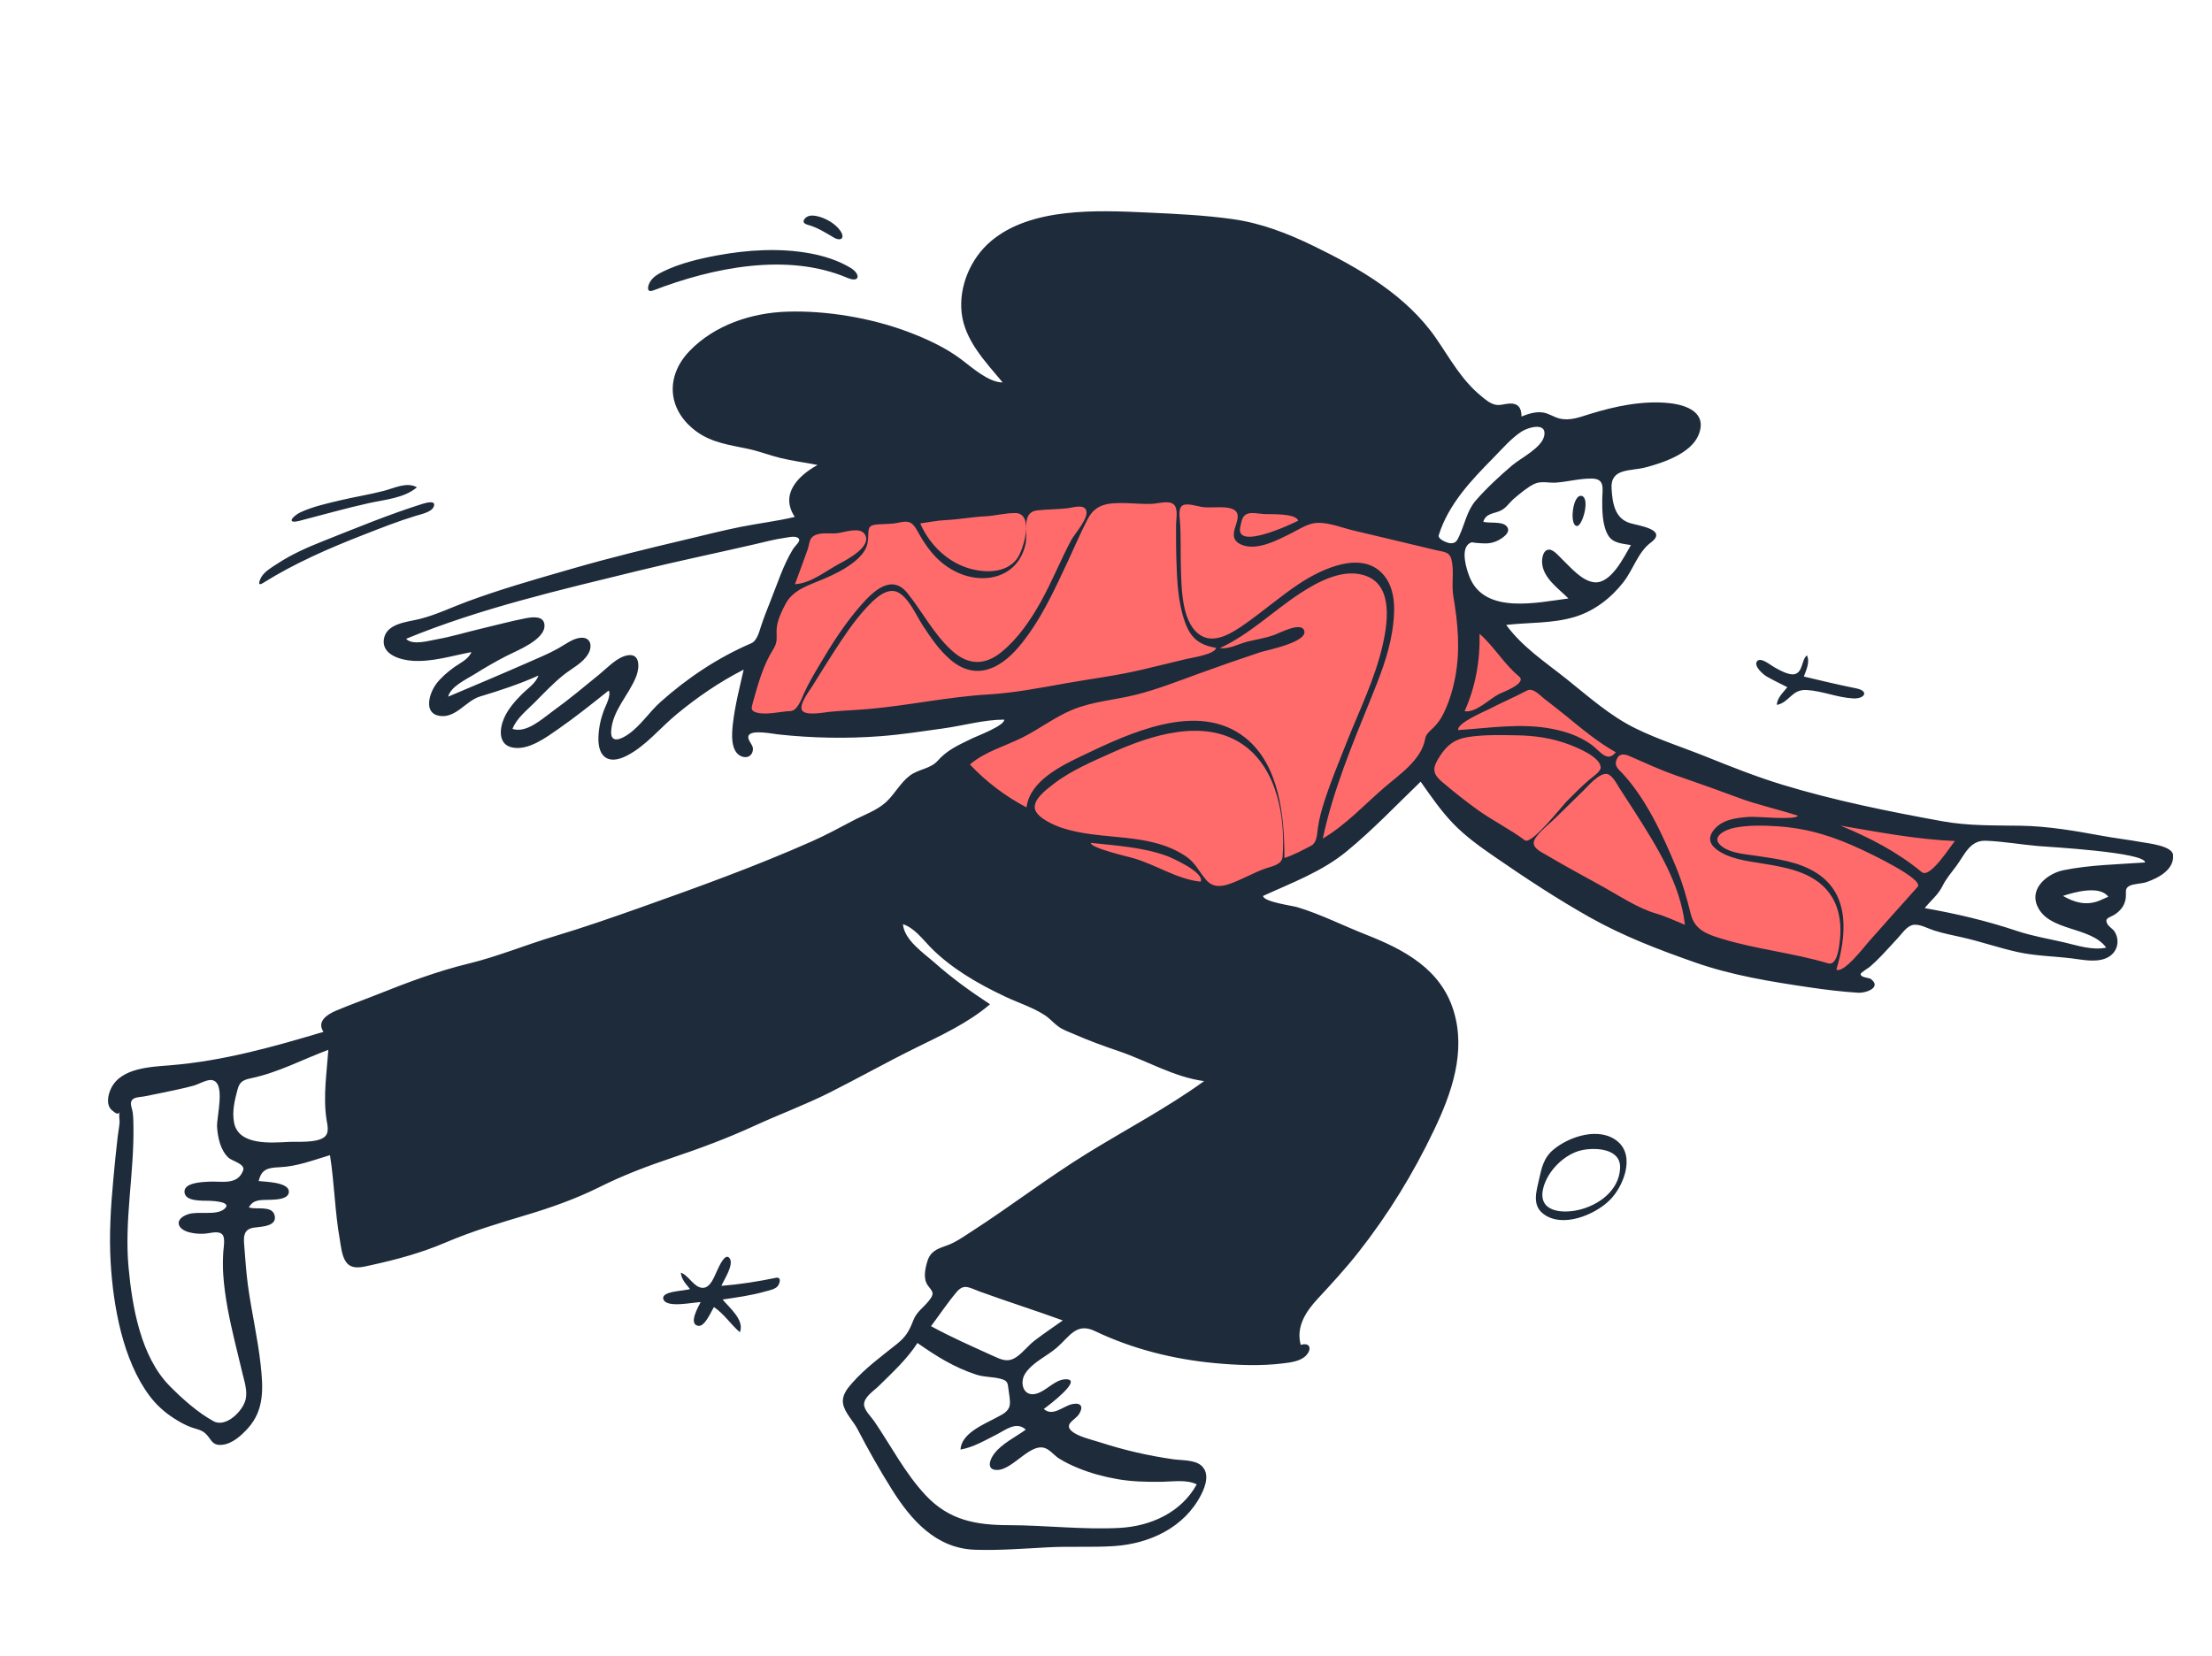 <?xml version="1.0" encoding="utf-8"?>
<svg xmlns="http://www.w3.org/2000/svg" fill="none" height="100%" overflow="visible" preserveAspectRatio="none" style="display: block;" viewBox="0 0 358 268" width="100%">
<g id="Illustration - sprinting">
<g id="Illustrations/sprinting">
<path clip-rule="evenodd" d="M120.266 117.762C122.022 110.947 123.677 103.983 126.283 97.433C127.914 93.334 129.642 89.273 131.373 85.215C131.613 84.652 131.714 84.109 132.181 83.829C132.805 83.454 134.096 83.462 134.799 83.333C144.797 81.503 154.899 80.106 165.034 79.32C176.599 78.424 187.875 78.834 199.319 80.715C209.106 82.324 218.797 84.541 228.382 87.08C229.791 87.453 231.198 87.834 232.602 88.226C233.256 88.409 234.342 88.502 234.912 88.883C236.132 89.697 236.545 93.034 237.002 94.448C237.614 96.343 237.971 98.946 239.15 100.559C240.908 102.958 243.582 105.04 245.76 107.035C253.361 113.997 261.694 120.348 271.51 123.79C286.698 129.115 302.712 132.452 318.445 135.752C318.811 135.829 319.177 135.905 319.543 135.981C315.471 140.483 311.398 144.984 307.325 149.486C305.029 152.024 302.733 154.561 300.437 157.099C299.257 158.404 299.386 158.636 297.717 158.273C289.351 156.451 281 154.465 272.786 152.044C268.759 150.857 264.663 149.625 260.917 147.703C255.76 145.058 250.92 141.787 246.209 138.429C241.998 135.426 237.886 132.284 233.848 129.054C233.052 128.418 230.18 125.348 229.248 125.548C228.445 125.72 227.054 127.545 226.465 128.077C224.909 129.483 223.347 130.882 221.775 132.27C219.273 134.478 216.717 137.183 213.795 138.845C210.715 140.597 207.186 141.79 203.935 143.185C202.122 143.963 200.307 144.738 198.492 145.511C198.018 145.713 197.356 146.152 196.845 146.163C195.332 146.195 193.135 144.967 191.732 144.489C188.126 143.261 184.547 141.954 181.006 140.554C173.443 137.563 165.133 134.314 158.909 128.932C157.823 127.993 156.762 126.942 156.043 125.688C155.794 125.253 155.424 124.648 155.398 124.134C155.357 123.316 155.819 123.155 156.505 122.643C160.045 120.002 163.861 117.7 167.615 115.38C168.498 114.834 169.381 114.292 170.268 113.754L126.406 117.27C124.359 117.434 122.313 117.598 120.266 117.762Z" fill="#FF6B6B" fill-rule="evenodd" id="Accent"/>
<path clip-rule="evenodd" d="M185.581 34.401C190.215 34.612 194.965 34.827 199.559 35.479C204.138 36.127 208.411 37.786 212.55 39.795C220.013 43.418 227.64 47.821 232.439 54.788C234.683 58.046 236.513 61.458 239.611 64.022C240.336 64.621 241.125 65.342 242.087 65.526C242.852 65.672 243.526 65.363 244.275 65.326C245.704 65.255 246.246 66.007 246.246 67.424C247.318 66.997 248.486 66.61 249.657 66.767C250.634 66.899 251.412 67.487 252.351 67.735C254.046 68.181 255.704 67.514 257.316 67.016C261.387 65.759 265.858 64.807 270.135 65.255C272.952 65.551 276.365 66.77 274.906 70.391C273.697 73.396 269.173 74.916 266.316 75.664C263.886 76.3 260.618 75.732 260.823 79.079C260.966 81.415 261.321 83.921 263.809 84.679C265.173 85.095 270.005 85.714 267.183 87.822C265.099 89.379 264.372 92.119 262.787 94.177C260.766 96.799 258.027 98.919 254.826 99.877C251.243 100.948 247.452 100.742 243.772 101.158C246.364 104.728 250.107 107.184 253.513 109.898C257.094 112.753 260.55 115.873 264.695 117.907C268.41 119.731 272.424 120.998 276.261 122.544C280.292 124.169 284.35 125.774 288.51 127.04C296.902 129.592 305.728 131.375 314.356 132.941C318.613 133.714 322.787 133.6 327.088 133.669C331.499 133.74 335.908 134.512 340.238 135.305C342.337 135.69 344.457 135.932 346.556 136.315C347.563 136.499 351.55 136.904 351.694 138.377C351.924 140.775 349.327 142.119 347.424 142.788C346.611 143.074 345.303 143.032 344.599 143.425C343.837 143.85 344.135 144.475 344.048 145.298C343.921 146.494 343.28 147.354 342.297 148.017C341.488 148.563 340.514 148.541 341.071 149.575C341.328 150.051 341.971 150.352 342.268 150.854C342.607 151.428 342.762 152.056 342.694 152.716C342.573 153.871 341.808 154.753 340.742 155.161C339.037 155.814 337.037 155.352 335.291 155.14C332.369 154.786 329.405 154.75 326.522 154.112C323.516 153.447 320.592 152.422 317.583 151.741C316.04 151.392 314.494 151.099 312.986 150.615C312.005 150.3 310.587 149.481 309.542 149.738C308.563 149.978 307.798 151.157 307.159 151.842C306.275 152.786 305.42 153.757 304.523 154.688C303.928 155.305 303.318 155.909 302.669 156.468C302.458 156.65 301.154 157.446 301.136 157.659C301.085 158.263 302.508 158.253 302.813 158.492C304.584 159.89 301.923 160.774 300.774 160.704C298.127 160.542 295.467 160.218 292.845 159.83C286.602 158.906 280.377 157.908 274.408 155.821C268.504 153.757 262.743 151.561 257.283 148.484C252.041 145.531 246.971 142.192 242.02 138.779C239.618 137.123 237.199 135.407 235.17 133.297C233.186 131.234 231.569 128.865 229.924 126.533C225.984 130.331 222.193 134.325 217.96 137.806C213.935 141.118 209.095 142.887 204.412 145.038C204.564 146.016 209.141 146.601 209.977 146.855C213.794 148.014 217.458 149.875 221.171 151.334C227.348 153.761 233.21 156.92 235.267 163.661C237.289 170.289 234.944 176.961 232.082 182.949C228.705 190.017 224.694 196.564 219.845 202.726C217.782 205.347 215.56 207.76 213.297 210.201C211.366 212.284 209.71 214.751 210.519 217.712C212.073 217.227 212.358 218.437 211.342 219.462C210.439 220.372 208.878 220.549 207.672 220.7C204.016 221.158 200.239 220.996 196.579 220.656C189.915 220.036 183.236 218.358 177.202 215.469C174.201 214.032 173.115 216.349 171.05 218.144C169.426 219.556 167.189 220.471 165.955 222.298C164.94 223.801 165.602 226.176 167.712 225.612C169.353 225.174 170.671 223.347 172.41 223.276C175.495 223.151 169.674 227.545 168.929 228.081C170.404 229.397 172.075 227.592 173.562 227.291C174.988 227.002 175.387 227.739 174.627 228.925C174.034 229.85 172.173 230.505 173.411 231.63C174.436 232.563 176.711 233.054 177.97 233.462C181.898 234.737 185.807 235.644 189.897 236.226C191.218 236.414 193.335 236.294 194.406 237.228C195.818 238.461 195.137 240.503 194.422 241.915C191.715 247.264 186.084 249.893 180.302 250.278C176.741 250.515 173.146 250.286 169.573 250.478C165.658 250.688 161.735 251 157.811 250.871C151.503 250.664 147.49 246.113 144.345 241.11C142.347 237.93 140.506 234.659 138.776 231.328C138.1 230.026 136.686 228.678 136.445 227.215C136.228 225.899 137.069 224.843 137.887 223.912C140.039 221.46 142.628 219.59 145.157 217.564C146.602 216.408 147.157 215.45 147.8 213.767C148.341 212.351 149.382 211.745 150.299 210.614C151.307 209.371 150.99 209.151 150.204 208.135C149.381 207.07 149.704 205.503 150.05 204.298C150.545 202.571 151.609 202.19 153.196 201.634C154.644 201.126 155.871 200.236 157.154 199.41C163.494 195.33 169.467 190.713 175.886 186.746C182.218 182.833 188.836 179.376 194.879 175.01C189.972 174.351 185.645 171.707 181.016 170.141C178.64 169.337 176.287 168.479 173.989 167.473C173.111 167.089 172.088 166.748 171.305 166.183C170.518 165.615 169.913 164.868 169.088 164.332C167.131 163.057 164.804 162.332 162.7 161.338C160.427 160.265 158.183 159.093 156.071 157.727C154.099 156.452 152.206 154.995 150.566 153.312C149.26 151.97 147.99 150.222 146.141 149.606C146.335 152.176 149.525 154.304 151.274 155.851C154.111 158.361 157.06 160.494 160.231 162.567C156.674 165.608 152.339 167.589 148.173 169.643C143.49 171.953 138.937 174.513 134.273 176.859C130.321 178.846 126.164 180.377 122.147 182.223C117.814 184.215 113.354 185.885 108.833 187.4C104.741 188.772 100.889 190.234 97.028 192.159C93.275 194.031 89.259 195.462 85.244 196.663C80.733 198.012 76.429 199.296 72.091 201.146C68.179 202.814 64.25 203.88 60.11 204.787C58.742 205.087 56.986 205.636 56.028 204.315C55.302 203.313 55.193 201.769 54.985 200.591C54.187 196.084 54.123 191.505 53.405 186.99C50.68 187.811 48.098 188.821 45.223 188.951C43.416 189.033 42.317 189.219 41.867 191.189C42.913 191.307 46.649 191.358 46.75 192.836C46.841 194.169 44.58 194.183 43.779 194.22C42.344 194.285 41.044 194.05 40.278 195.452C41.407 195.867 43.907 195.109 44.407 196.623C45.05 198.576 42.128 198.572 41.076 198.729C39.241 199.003 39.43 200.441 39.556 201.978C39.721 204.001 39.846 206.026 40.12 208.038C40.705 212.338 41.706 216.572 42.181 220.887C42.591 224.619 42.82 228.203 40.148 231.176C39.074 232.372 37.58 233.748 35.891 233.89C34.178 234.034 34.209 232.836 33.142 231.955C32.488 231.415 31.623 231.304 30.853 231.013C29.916 230.659 29.007 230.14 28.165 229.602C26.614 228.611 25.259 227.382 24.162 225.903C19.873 220.12 18.34 211.479 17.915 204.467C17.645 200.007 17.914 195.542 18.324 191.1C18.545 188.708 18.767 186.314 19.057 183.929C19.147 183.191 19.297 182.45 19.353 181.709C19.385 181.285 19.18 180.427 19.397 180.02C19.12 180.539 18.629 180.155 18.141 179.747C17.134 178.903 17.444 177.283 17.983 176.173C19.605 172.83 24.467 172.7 27.63 172.44C36.132 171.741 44.21 169.466 52.35 167.035C51.201 165.319 53.008 164.186 54.408 163.595C56.568 162.686 58.798 161.886 60.978 161.017C65.901 159.055 70.722 157.226 75.877 155.974C80.546 154.84 85.064 152.958 89.671 151.578C94.431 150.152 99.105 148.523 103.787 146.862C113.059 143.573 122.34 140.213 131.339 136.223C133.614 135.215 135.787 134.045 137.982 132.879C139.765 131.931 141.858 131.237 143.37 129.868C144.814 128.56 145.678 126.743 147.247 125.556C148.66 124.487 150.593 124.472 151.764 123.145C153.347 121.35 155.237 120.561 157.386 119.508C158.077 119.17 162.622 117.461 162.529 116.491C159.281 116.491 155.947 117.456 152.735 117.905C149.338 118.38 145.943 118.908 142.521 119.171C136.976 119.596 131.433 119.481 125.911 118.881C125.086 118.792 121.776 118.113 121.205 118.996C120.77 119.67 121.852 120.471 121.862 121.194C121.878 122.255 121.021 122.825 120.051 122.456C118.161 121.739 118.438 118.7 118.615 117.158C118.952 114.208 119.704 111.285 120.361 108.395C116.462 110.375 112.76 112.918 109.403 115.712C106.803 117.876 104.455 120.81 101.403 122.353C98.474 123.835 96.731 122.571 96.852 119.309C96.907 117.814 97.21 116.396 97.729 115.004C97.974 114.346 98.981 112.485 98.509 111.784C95.831 113.915 93.171 116.051 90.361 118.008C88.373 119.39 85.493 121.547 82.898 120.998C80.607 120.513 80.831 117.997 81.558 116.302C82.187 114.832 83.319 113.526 84.441 112.403C85.369 111.474 86.688 110.643 87.153 109.356C84.075 110.736 80.907 111.781 77.683 112.75C75.39 113.44 73.788 116.305 71.122 115.881C68.453 115.458 69.516 112.166 70.581 110.735C71.326 109.734 72.358 108.852 73.358 108.112C74.333 107.39 75.817 106.762 76.297 105.561C73.179 106.145 70.045 107.16 66.837 106.973C64.932 106.861 61.752 106.031 62.128 103.476C62.509 100.887 65.962 100.689 67.903 100.206C70.551 99.548 73.084 98.312 75.639 97.37C80.793 95.468 86.046 93.943 91.319 92.427L92.985 91.948C98.936 90.236 104.922 88.778 110.947 87.356C113.926 86.653 116.893 85.886 119.895 85.286C122.799 84.706 125.749 84.37 128.631 83.677C126.203 80.018 129.143 77.012 132.319 75.27C130.305 74.864 128.257 74.62 126.26 74.127C124.555 73.706 122.911 73.06 121.193 72.687C118.241 72.048 115.293 71.711 112.772 69.887C108.01 66.439 107.604 60.952 111.618 56.8C115.667 52.61 121.612 50.647 127.332 50.452C133.736 50.235 141.021 51.473 147.013 53.736C149.956 54.847 153.02 56.26 155.543 58.154C157.26 59.441 159.974 61.908 162.277 61.908C159.518 58.578 156.132 55.135 155.634 50.625C155.162 46.355 157.103 41.817 160.359 39.055C166.866 33.538 177.603 34.038 185.581 34.401ZM148.485 217.401C146.787 220.037 144.438 222.178 142.221 224.365C141.456 225.12 139.921 226.08 139.846 227.262C139.787 228.227 140.973 229.312 141.491 230.071C144.23 234.081 146.486 238.511 149.833 242.073C153.615 246.098 157.932 246.881 163.288 246.892C169.235 246.905 175.261 247.648 181.197 247.335C186.227 247.07 191.183 244.835 193.684 240.292C192.055 239.454 189.737 239.854 187.971 239.873C185.564 239.898 183.214 239.854 180.835 239.437C178.68 239.058 176.549 238.49 174.522 237.66C173.473 237.231 172.435 236.74 171.469 236.143C170.761 235.707 170.23 235.038 169.535 234.61C166.972 233.03 164.012 238.052 161.273 237.956C159.595 237.897 160.202 236.25 160.901 235.329C162.161 233.665 164.359 232.638 166.019 231.425C164.474 230.005 162.728 231.494 161.256 232.236C159.417 233.163 157.505 234.302 155.45 234.65C155.604 232.007 159.207 230.59 161.195 229.514C162.08 229.036 163.188 228.592 163.406 227.539C163.57 226.748 163.29 225.622 163.207 224.823C163.101 223.807 163.023 223.482 161.939 223.196C160.624 222.848 159.3 222.949 157.983 222.515C154.379 221.327 151.575 219.563 148.485 217.401ZM31.338 175.741C30.457 175.984 29.568 176.195 28.674 176.383C26.904 176.756 25.133 177.143 23.357 177.481C22.466 177.65 21.477 177.543 21.215 178.391C21.08 178.826 21.419 179.608 21.478 180.059C21.582 180.874 21.589 181.7 21.599 182.521C21.692 190.079 20.108 197.594 20.805 205.153C21.394 211.541 22.772 219.618 27.474 224.376C29.503 226.429 32 228.659 34.555 230.062C36.559 231.162 39.357 228.402 39.766 226.491C40.059 225.121 39.57 223.676 39.252 222.356C38.843 220.665 38.43 218.974 38.026 217.282C37.163 213.67 36.378 210.023 36.13 206.31C36.049 205.09 36.066 203.915 36.135 202.7C36.172 202.041 36.484 200.451 36.022 199.886C35.424 199.155 34.057 199.633 33.248 199.695C32.362 199.764 31.496 199.711 30.629 199.485C28.567 198.947 28.205 197.311 30.457 196.553C32.03 196.024 34.904 196.79 36.225 195.772C37.777 194.576 34.64 194.412 33.908 194.38C32.932 194.339 29.697 194.594 29.862 192.779C29.984 191.434 32.769 191.345 33.744 191.287C35.826 191.166 38.46 191.943 39.36 189.439C39.72 188.435 37.549 187.926 37.004 187.428C35.68 186.218 35.246 184.145 35.132 182.446C35.02 180.775 36.668 174.984 34.157 174.831C33.386 174.784 32.105 175.528 31.338 175.741ZM154.813 209.163C153.335 210.919 152.058 212.843 150.682 214.678C153.91 216.455 157.211 217.885 160.549 219.413C162.066 220.108 163.13 220.659 164.599 219.605C165.652 218.849 166.443 217.775 167.471 216.989C168.949 215.859 170.493 214.824 172.008 213.748C167.538 212.12 162.999 210.691 158.53 209.06C156.858 208.45 156.02 207.729 154.813 209.163ZM118.003 203.587C118.959 204.554 117.118 207.234 116.756 208.152C119.72 207.917 122.66 207.45 125.57 206.85C126.562 206.646 126.196 207.85 125.825 208.247C125.367 208.739 124.449 208.888 123.836 209.063C121.58 209.709 119.266 210.019 116.95 210.364C118.01 211.665 120.559 213.7 119.738 215.657C118.258 214.383 117.193 212.689 115.555 211.588C115.082 212.292 114.1 214.778 113.024 214.625C111.335 214.386 113.046 211.482 113.399 210.783C112.262 210.783 107.988 211.779 107.392 210.382C106.782 208.952 110.906 208.998 111.669 208.661L111.527 208.488L111.384 208.316C110.814 207.63 110.266 206.954 110.189 206.012C111.464 206.45 112.316 208.445 113.718 208.474C115.046 208.501 115.64 206.508 116.114 205.564C116.383 205.028 117.297 202.872 118.003 203.587ZM261.822 184.788C264.68 187.194 262.739 192.046 260.576 194.227C258.153 196.67 252.759 198.915 249.689 196.424C248.008 195.061 248.614 192.981 249.028 191.168C249.488 189.152 249.775 187.453 251.447 186.071C254.049 183.919 258.923 182.348 261.822 184.788ZM256.021 186.186C253.233 186.778 250.408 189.558 249.745 192.423C248.876 196.18 252.785 196.454 255.359 195.89C258.598 195.18 262.039 192.81 262.204 189.092C262.346 185.883 258.187 185.726 256.021 186.186ZM53.141 169.943C48.966 171.494 45.042 173.615 40.661 174.536C39.325 174.817 38.775 175.124 38.445 176.367C37.982 178.106 37.543 179.869 37.874 181.686C38.56 185.459 43.822 184.997 46.743 184.849C48.243 184.773 51.129 185.047 52.43 184.112C53.381 183.431 52.982 182.151 52.834 181.155C52.279 177.432 52.884 173.664 53.141 169.943ZM280.77 133.986C279.233 134.276 276.576 135.526 278.78 137.093C280.25 138.139 282.438 138.266 284.165 138.524C287.54 139.028 291.142 139.464 294.069 141.363C299.495 144.883 298.83 151.525 297.207 156.96C298.376 157.647 301.809 153.156 302.456 152.426C305.079 149.463 307.713 146.509 310.358 143.565C311.49 142.306 302.211 137.956 301.377 137.565C296.969 135.495 292.854 134.133 287.909 133.777C285.565 133.609 283.091 133.55 280.77 133.986ZM261.632 122.97C261.21 124.03 261.948 124.51 262.626 125.242C266.417 129.334 269.086 135.126 271.197 140.207C272.249 142.74 272.986 145.294 273.638 147.949C274.277 150.553 276.308 151.249 278.742 151.988C284.347 153.691 290.248 154.261 295.873 155.943C297.38 156.393 297.676 153.087 297.77 152.248C298.039 149.862 297.789 147.372 296.533 145.269C294.158 141.293 289.397 140.448 285.15 139.77C282.721 139.383 279.521 138.983 277.599 137.326C276.634 136.494 276.497 135.54 277.25 134.507C278.622 132.622 281.037 132.38 283.195 132.226C284.247 132.152 290.755 132.808 290.967 132.04C287.727 130.986 284.401 130.291 281.208 129.086C278.717 128.145 276.206 127.257 273.693 126.377L271.179 125.498C268.623 124.604 266.283 123.515 263.83 122.438C262.909 122.034 262.064 121.884 261.632 122.97ZM316.599 140.212C315.788 141.302 314.983 142.216 314.375 143.44C313.664 144.867 312.487 145.778 311.502 147.004C316.615 147.904 321.493 149.048 326.419 150.697C328.948 151.544 331.56 151.962 334.147 152.569C336.317 153.078 338.63 153.867 340.877 153.4C338.318 149.88 331.492 150.853 329.695 146.59C328.472 143.69 331.477 141.377 333.935 140.874C338.227 139.995 342.803 139.927 347.163 139.614C347.208 137.949 331.382 137.087 329.818 136.952C327.039 136.712 324.139 136.192 321.366 136.096C318.792 136.007 317.951 138.399 316.599 140.212ZM256.209 128.037C254.684 129.507 253.192 131.01 251.669 132.483C250.668 133.451 249.312 134.482 248.522 135.635C247.515 137.108 249.28 137.816 250.455 138.513C253.424 140.272 256.492 141.915 259.513 143.588C262.226 145.092 265.049 147.006 268.044 147.885C269.646 148.356 271.151 149.086 272.696 149.703C271.95 143.027 268.109 136.963 264.567 131.397C263.754 130.119 262.913 128.859 262.1 127.581C261.69 126.938 260.93 125.419 260.071 125.289C258.801 125.095 256.978 127.294 256.209 128.037ZM333.877 145.029C335.734 146.091 337.596 146.631 339.69 145.829C340.205 145.619 340.715 145.397 341.219 145.163C339.824 143.264 335.696 144.422 333.877 145.029ZM180.086 121.795C176.794 123.276 173.274 124.751 170.411 126.986C169.355 127.81 166.994 129.543 167.546 131.115C168.019 132.46 170.633 133.606 171.874 134.016C178.403 136.174 185.835 134.604 191.847 138.563C193.474 139.634 194.004 141.034 195.213 142.443C196.306 143.717 197.69 143.559 199.159 143.03C201.087 142.336 202.865 141.273 204.801 140.591C205.791 140.243 207.474 140.012 207.577 138.678C208.061 132.392 206.718 124.384 201.166 120.538C194.933 116.221 186.335 118.984 180.086 121.795ZM176.556 136.443C176.397 137.24 182.575 138.683 183.246 138.868C186.976 139.893 190.461 142.331 194.325 142.724C194.997 141.229 189.645 138.848 188.798 138.541C184.936 137.141 180.613 136.887 176.556 136.443ZM297.868 133.651C302.551 135.567 307.091 137.912 311.017 141.173C312.371 142.298 315.66 136.961 316.397 136.143C310.159 135.884 304.011 134.696 297.868 133.651ZM210.332 96.106C205.99 98.968 202.209 102.712 197.442 104.906C198.934 105.14 200.562 104.177 201.986 103.838C203.374 103.509 204.776 103.292 206.127 102.826C206.956 102.54 210.382 100.692 211.025 101.945C212.03 103.901 204.954 105.255 203.949 105.588C200.551 106.715 197.177 107.895 193.814 109.122C190.558 110.31 187.303 111.587 183.938 112.44C180.52 113.307 176.896 113.53 173.61 114.875C170.704 116.065 168.206 118.034 165.404 119.423C162.593 120.817 159.398 121.679 156.975 123.752C159.61 126.558 162.726 128.908 166.134 130.697C166.68 126.418 171.706 123.981 175.144 122.336C182.64 118.75 193.897 113.343 201.537 119.42C207.12 123.861 207.877 132.288 207.877 138.886C209.389 138.405 210.77 137.641 212.175 136.919C213.148 136.419 213.159 135.026 213.281 134.096C213.482 132.573 213.895 131.098 214.369 129.637C215.417 126.406 216.729 123.252 217.98 120.095C220.004 114.988 222.498 109.95 223.742 104.577C224.554 101.071 225.52 95.043 221.283 93.303C217.618 91.797 213.308 94.144 210.332 96.106ZM191.371 81.833C190.663 82.306 190.927 83.727 190.975 84.439C191.151 87.031 191.041 89.634 191.128 92.23C191.233 95.394 191.257 101.195 194.525 102.969C196.761 104.182 199.541 102.364 201.326 101.126C204.344 99.032 207.114 96.601 210.174 94.557C213.802 92.133 220.677 88.781 224.149 93.34C226.028 95.807 225.765 99.483 225.296 102.354C224.677 106.141 223.232 109.733 221.796 113.273C218.83 120.581 215.734 128.009 214.085 135.745C217.846 133.515 220.77 130.3 224.052 127.475C226.485 125.382 230.098 122.978 230.66 119.566C230.786 118.796 231.534 118.247 232.048 117.732C232.717 117.06 233.188 116.381 233.612 115.525C234.548 113.635 235.155 111.593 235.539 109.525C236.343 105.185 235.96 100.865 235.218 96.551C234.883 94.6 235.375 92.507 234.919 90.605C234.603 89.284 233.669 89.363 232.427 89.062C227.954 87.981 223.472 86.932 218.996 85.861C217.178 85.425 215.201 84.608 213.313 84.635C211.764 84.658 210.463 85.579 209.125 86.248C206.93 87.344 203.44 89.262 200.919 88.172C197.982 86.901 201.405 84.033 199.932 82.675C198.922 81.745 195.903 82.303 194.534 82.072C193.783 81.945 192.059 81.373 191.371 81.833ZM237.597 119.31C235.461 119.646 234.224 120.571 233.047 122.386C231.851 124.23 231.709 125.143 233.414 126.587C235.253 128.143 237.177 129.681 239.128 131.082C241.603 132.859 244.347 134.204 246.793 136.024C247.864 136.821 252.725 130.572 253.568 129.715C254.732 128.533 255.926 127.347 257.174 126.259C257.63 125.862 259.06 124.94 259.061 124.263C259.063 122.554 255.264 121.024 254.042 120.554C251.304 119.5 248.433 119.074 245.515 119.03C242.929 118.991 240.159 118.907 237.597 119.31ZM247.117 111.79C245.112 112.853 243.017 113.749 240.998 114.79C240.282 115.159 235.767 117.052 235.995 118.183C241.076 117.862 246.135 117.004 251.199 117.985C253.474 118.426 255.641 119.165 257.542 120.529C258.981 121.562 260.079 123.546 261.508 121.78C258.59 120.13 255.962 117.942 253.375 115.818C252.242 114.888 251.077 114.014 249.927 113.109C249.243 112.571 248.115 111.261 247.117 111.79ZM126.936 87.079C125.347 87.302 123.798 87.722 122.237 88.083C115.913 89.545 109.565 90.858 103.258 92.404C90.678 95.49 77.722 98.465 65.727 103.408C66.736 104.521 69.408 103.715 70.66 103.496C73.11 103.069 75.488 102.323 77.909 101.759C80.276 101.208 82.652 100.551 85.04 100.092C86.139 99.88 88.078 99.602 88.123 101.247C88.186 103.579 83.646 105.323 81.979 106.176C80.197 107.087 78.472 108.095 76.776 109.155C75.435 109.993 72.962 111.11 72.527 112.776C76.879 110.936 81.233 109.103 85.558 107.201C87.187 106.484 88.837 105.809 90.388 104.935C91.422 104.352 92.753 103.329 93.978 103.238C95.636 103.113 95.911 104.615 95.212 105.828C94.338 107.345 92.534 108.201 91.207 109.263C89.515 110.618 88.018 112.215 86.495 113.748C85.231 115.02 83.603 116.273 82.943 117.994C85.215 118.752 87.798 116.32 89.468 115.118C92.093 113.229 94.537 111.175 97.041 109.133C98.322 108.089 99.849 106.398 101.535 106.086C103.672 105.69 103.495 108.128 102.976 109.472C101.818 112.476 99.107 114.98 98.913 118.367C98.794 120.451 100.564 119.658 101.744 118.822C103.732 117.413 105.077 115.267 106.881 113.652C111.226 109.762 116.198 106.444 121.573 104.139C122.534 103.727 122.88 102.246 123.173 101.356C123.609 100.028 124.111 98.74 124.636 97.442C125.785 94.599 126.727 91.525 128.338 88.899C128.786 88.166 129.945 87.42 128.987 86.989C128.466 86.755 127.474 87.004 126.936 87.079ZM172.812 82.269C171.184 82.459 169.537 82.442 167.906 82.613C165.244 82.893 166.405 86.125 165.977 88.072C164.714 93.804 158.626 94.887 154.013 92.183C151.418 90.661 149.86 88.48 148.464 85.928C147.669 84.474 147.076 84.24 145.43 84.604C144.3 84.854 143.273 84.801 142.123 84.884C140.677 84.989 140.551 85.295 140.521 86.668C140.496 87.888 140.32 88.733 139.506 89.721C137.955 91.603 135.355 92.842 133.14 93.788C130.921 94.736 128.406 95.44 127.188 97.68C126.573 98.81 125.915 100.158 125.737 101.441C125.542 102.844 126.019 103.714 125.2 105.008C123.497 107.698 122.716 110.637 121.854 113.693C121.574 114.689 121.463 115.099 122.552 115.373C124.115 115.765 126.334 115.169 127.937 115.106C129.082 115.062 129.75 113.049 130.121 112.233C130.844 110.647 131.731 109.145 132.619 107.644C134.63 104.243 136.781 100.865 139.409 97.894C141.393 95.651 144.321 92.86 146.861 96.011C149.336 99.082 151.12 102.679 154.096 105.356C156.715 107.71 159.413 107.748 162.128 105.517C164.801 103.32 166.833 100.322 168.494 97.332C170.291 94.098 171.646 90.645 173.397 87.392C173.946 86.372 176.481 83.614 175.709 82.432C175.187 81.634 173.544 82.184 172.812 82.269ZM186.445 81.564C185.012 81.631 183.57 81.471 182.137 81.442C179.544 81.391 177.375 81.482 176.073 83.962C174.923 86.151 173.944 88.479 172.895 90.721C170.616 95.59 168.38 100.572 164.881 104.715C161.781 108.386 157.776 110.236 153.743 106.729C151.955 105.174 150.597 103.168 149.313 101.196C148.285 99.616 147.111 96.834 145.388 95.912C143.466 94.885 141.266 97.241 140.092 98.52C138.117 100.67 136.466 103.198 134.881 105.64C133.731 107.411 132.631 109.219 131.513 111.01C131.06 111.736 129.215 114.112 129.829 115.018C130.445 115.925 133.451 115.305 134.32 115.221C136.397 115.024 138.471 114.953 140.548 114.774C147.01 114.22 153.376 112.802 159.854 112.424C164.122 112.175 168.327 111.352 172.527 110.604C176.612 109.876 180.722 109.38 184.763 108.419C187.139 107.854 189.52 107.288 191.891 106.702C192.711 106.499 196.589 105.946 196.831 104.882C194.16 104.417 192.758 103.383 191.811 100.783C190.625 97.526 190.487 93.897 190.386 90.465C190.347 89.145 190.341 87.825 190.34 86.504V84.92C190.34 83.973 190.749 82.254 189.894 81.597C189.103 80.989 187.362 81.52 186.445 81.564ZM239.458 102.594C239.57 106.885 238.802 111.21 237.036 115.131C238.883 115.426 241.08 113.113 242.63 112.338C243.227 112.039 247.18 110.606 245.856 109.51C243.421 107.494 241.825 104.678 239.458 102.594ZM292.435 106.084C292.977 107.151 292.308 108.505 291.945 109.517C294.765 110.193 297.572 110.857 300.413 111.431C302.553 111.864 301.806 113.145 299.948 113.057C297.364 112.934 294.96 111.841 292.388 111.699C289.939 111.564 289.65 113.699 287.562 114.11C287.633 112.935 288.585 112.12 289.269 111.239C288.142 110.662 286.99 110.125 285.897 109.489C285.331 109.16 283.766 107.779 284.369 107.045C284.977 106.304 286.571 107.692 287.139 107.998C287.945 108.433 289.555 109.391 290.504 109.116C291.804 108.74 291.533 106.877 292.435 106.084ZM251.817 78.124C250.673 78.203 249.429 77.819 248.346 78.322C247.266 78.823 245.977 79.919 245.074 80.68C244.2 81.416 243.765 82.31 242.677 82.745C241.591 83.179 240.479 83.141 240.06 84.466C241.045 84.736 242.979 84.378 243.751 85.101C244.874 86.153 242.915 87.31 242.103 87.641C240.937 88.116 239.984 87.962 238.793 87.873C238.275 87.835 238.28 87.675 237.855 87.932C236.28 88.882 237.37 92.261 237.881 93.495C240.38 99.529 248.92 97.497 253.845 96.879C252.278 95.303 249.711 93.565 249.582 91.09C249.543 90.353 249.726 89.036 250.674 88.975C251.432 88.926 252.342 90.069 252.814 90.519C254.213 91.854 256.024 94.068 258.047 94.26C260.752 94.516 262.834 90.142 263.956 88.236C262.577 87.977 261.066 87.992 260.264 86.642C259.312 85.037 259.295 82.579 259.312 80.772C259.326 79.233 259.817 77.55 257.757 77.475C255.859 77.405 253.733 77.991 251.817 78.124ZM70.17 82.07C69.776 82.928 68.063 83.264 67.311 83.494C64.451 84.365 61.658 85.473 58.87 86.559C53.24 88.753 47.672 91.175 42.532 94.398C41.571 95.001 42.042 93.838 42.291 93.419C42.85 92.48 44.026 91.814 44.904 91.239C47.279 89.68 49.795 88.586 52.422 87.543C57.678 85.458 63.014 83.247 68.404 81.558C69.03 81.362 70.699 80.917 70.17 82.07ZM135.459 86.319C134.414 86.427 133.19 86.19 132.185 86.53C130.875 86.974 131.091 87.871 130.704 88.975C130.046 90.847 129.343 92.705 128.657 94.568C131.196 94.45 133.628 92.444 135.78 91.289C136.998 90.635 141.234 88.465 139.957 86.479C139.148 85.222 136.619 86.199 135.459 86.319ZM164.358 83.054C162.786 83.025 161.057 83.501 159.465 83.579C157.332 83.685 155.231 84.09 153.099 84.188C151.697 84.253 150.321 84.54 148.934 84.729C150.314 87.92 153.007 90.711 156.392 91.866C159.062 92.778 162.799 92.933 164.623 90.41C165.672 88.959 167.387 83.108 164.358 83.054ZM246.234 69.873C244.519 71.01 243.145 72.639 241.713 74.093C238.125 77.733 234.413 81.63 232.86 86.619C232.646 87.303 234.264 87.907 234.702 87.933C235.627 87.989 235.815 87.523 236.178 86.743C237.077 84.811 237.422 82.653 238.86 81.006C240.612 78.998 242.722 77.04 244.756 75.315C246.138 74.142 249.526 72.492 249.923 70.553C250.393 68.262 247.272 69.185 246.234 69.873ZM202.006 83.132C201.037 83.414 200.959 84.309 200.738 85.274C199.847 89.15 208.861 84.921 210.116 84.287C209.698 83.043 205.59 83.27 204.639 83.221C203.898 83.183 202.723 82.924 202.006 83.132ZM255.251 85.146C253.915 85.197 254.531 79.752 256.05 80.299C257.352 80.769 256.107 85.112 255.251 85.146ZM67.475 78.885C65.43 80.647 62.219 80.883 59.676 81.449C55.929 82.282 52.214 83.344 48.498 84.303C46.151 84.908 47.472 83.465 48.647 82.923C50.668 81.99 52.955 81.493 55.115 80.98C57.453 80.424 59.842 80.053 62.166 79.448C63.776 79.028 65.852 77.954 67.475 78.885ZM131.104 41.015C133.377 41.431 135.645 42.157 137.638 43.346C139.287 44.33 139.222 45.86 137.131 44.972C127.377 40.828 115.273 43.338 105.748 47.007C104.697 47.412 104.775 46.529 105.093 45.849C105.53 44.911 106.465 44.367 107.362 43.932C110.058 42.623 113.166 41.883 116.097 41.34C120.982 40.434 126.196 40.116 131.104 41.015ZM132.529 35.063C133.768 35.398 135.192 36.231 135.95 37.286C136.838 38.522 136.132 39.153 134.901 38.427C133.527 37.616 132.271 36.807 130.694 36.379C129.861 36.153 129.895 35.632 130.493 35.175C131.053 34.746 131.921 34.898 132.529 35.063Z" fill="#1E2B3A" fill-rule="evenodd" id="Ink"/>
</g>
</g>
</svg>